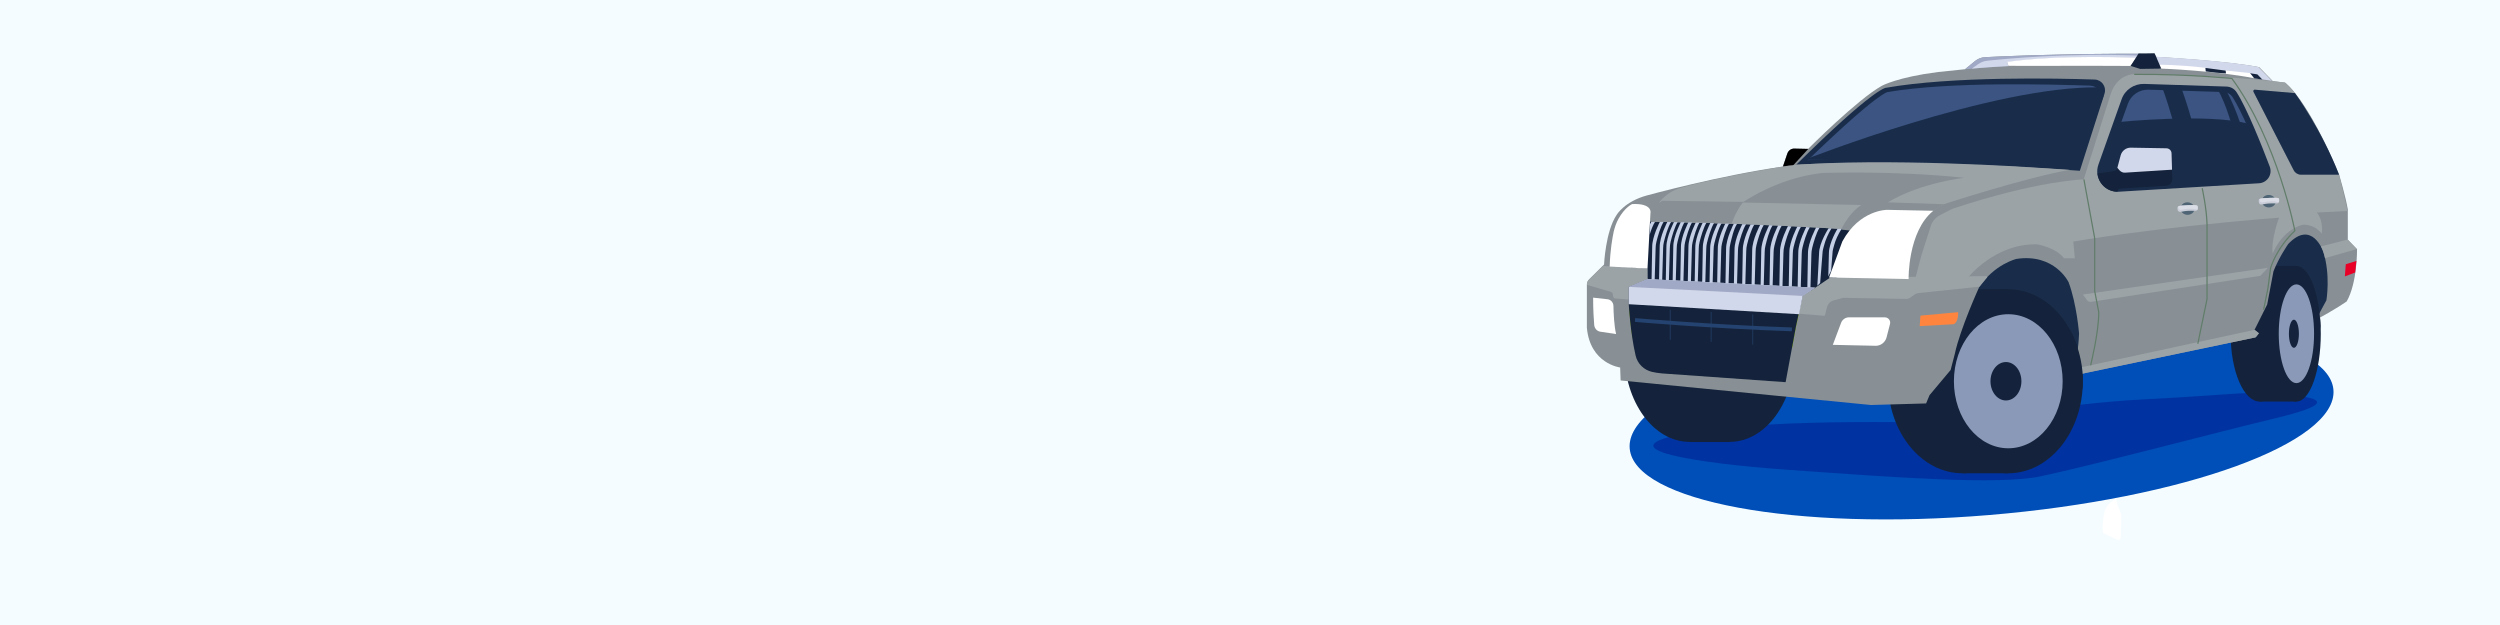 <?xml version="1.0" encoding="UTF-8"?> <svg xmlns="http://www.w3.org/2000/svg" width="1600" height="400" viewBox="0 0 1600 400" fill="none"><rect x="0" y="0" width="1600" height="400" fill="#808080" stroke="none"/><g clip-path="url(#clip0_1_124)"><path d="M1600 0H0V400H1600V0Z" fill="#F5FCFF"></path><path d="M1273.3 329.6C1397.7 319.2 1496.2 283.4 1493.4 249.5C1490.6 215.6 1387.5 196.5 1263.1 206.9C1138.7 217.3 1040.2 253.1 1043 287C1045.8 320.9 1148.9 340 1273.3 329.6Z" fill="#004EB7"></path><path d="M1218.3 228.7L1303.7 263.8L1365.9 198.2L1451.1 194.9L1476.5 222.5L1481.7 205.3L1496.3 188.7L1487.2 148.4H1435.9L1307.3 152.2L1240.9 168.9L1218.3 228.7Z" fill="#192D4B"></path><path d="M1372.2 255.6C1434.8 252.4 1435.6 250 1464.2 252.6C1496.8 255.6 1483 261.3 1452.1 268.7C1421.2 276 1338.1 298.1 1305.6 304.9C1278.7 310.5 1211.6 305.5 1142.2 300.5C1090.5 296.8 1022.5 287.5 1080.2 277.1C1137.9 266.8 1248.9 270.9 1248.9 270.9C1248.9 270.9 1319.9 258.2 1372.2 255.6Z" fill="#0032A1"></path><path d="M1256 302.9C1282.34 302.9 1303.7 276.53 1303.7 244C1303.7 211.47 1282.34 185.1 1256 185.1C1229.66 185.1 1208.3 211.47 1208.3 244C1208.3 276.53 1229.66 302.9 1256 302.9Z" fill="#14233B"></path><path d="M1285.3 185H1256V302.9H1285.3V185Z" fill="#14233B"></path><path d="M1285.3 302.9C1311.64 302.9 1333 276.53 1333 244C1333 211.47 1311.64 185.1 1285.3 185.1C1258.96 185.1 1237.6 211.47 1237.6 244C1237.6 276.53 1258.96 302.9 1285.3 302.9Z" fill="#14233B"></path><path d="M1285.3 286.9C1304.52 286.9 1320.1 267.693 1320.1 244C1320.1 220.307 1304.52 201.1 1285.3 201.1C1266.08 201.1 1250.5 220.307 1250.5 244C1250.5 267.693 1266.08 286.9 1285.3 286.9Z" fill="#8B99B9"></path><path d="M1283.8 256.3C1289.27 256.3 1293.7 250.793 1293.7 244C1293.7 237.207 1289.27 231.7 1283.8 231.7C1278.33 231.7 1273.9 237.207 1273.9 244C1273.9 250.793 1278.33 256.3 1283.8 256.3Z" fill="#14233B"></path><path d="M1081.3 282.8C1104.33 282.8 1123 257.191 1123 225.6C1123 194.009 1104.33 168.4 1081.3 168.4C1058.27 168.4 1039.6 194.009 1039.6 225.6C1039.6 257.191 1058.27 282.8 1081.3 282.8Z" fill="#14233B"></path><path d="M1106.9 168.4H1081.3V282.9H1106.9V168.4Z" fill="#14233B"></path><path d="M1107 282.8C1130.03 282.8 1148.7 257.191 1148.7 225.6C1148.7 194.009 1130.03 168.4 1107 168.4C1083.97 168.4 1065.3 194.009 1065.3 225.6C1065.3 257.191 1083.97 282.8 1107 282.8Z" fill="#14233B"></path><path d="M1446.2 257C1456.47 257 1464.8 237.569 1464.8 213.6C1464.8 189.631 1456.47 170.2 1446.2 170.2C1435.93 170.2 1427.6 189.631 1427.6 213.6C1427.6 237.569 1435.93 257 1446.2 257Z" fill="#14233B"></path><path d="M1469.6 170.2H1446.2V257H1469.6V170.2Z" fill="#14233B"></path><path d="M1469.7 257C1478.32 257 1485.3 237.569 1485.3 213.6C1485.3 189.631 1478.32 170.2 1469.7 170.2C1461.08 170.2 1454.1 189.631 1454.1 213.6C1454.1 237.569 1461.08 257 1469.7 257Z" fill="#14233B"></path><path d="M1469.7 245.2C1475.94 245.2 1481 231.052 1481 213.6C1481 196.148 1475.94 182 1469.7 182C1463.46 182 1458.4 196.148 1458.4 213.6C1458.4 231.052 1463.46 245.2 1469.7 245.2Z" fill="#8B99B9"></path><path d="M1468.1 222.6C1469.87 222.6 1471.3 218.571 1471.3 213.6C1471.3 208.629 1469.87 204.6 1468.1 204.6C1466.33 204.6 1464.9 208.629 1464.9 213.6C1464.9 218.571 1466.33 222.6 1468.1 222.6Z" fill="#14233B"></path><path d="M1346 341.1C1344.9 334.5 1347.3 326.1 1347.3 326.1C1348.8 322.9 1352.2 320.3 1354.6 318.7V320.6C1354.6 321.6 1354.8 322.5 1355.2 323.4L1357 327.5C1357.4 328.4 1357.6 329.4 1357.6 330.4L1357.3 343.8C1357.3 345 1356 345.8 1354.8 345.3L1346 341.1Z" fill="white"></path><path d="M1026.6 169.3C1026.6 169.3 1027.5 148.2 1034.6 137.6C1034.6 137.6 1039.6 128.9 1054.3 125C1054.3 125 1100.6 112.3 1141 106.6L1143.8 98.3C1144.5 96.3 1146.3 95 1148.4 95.1L1157.2 95.3C1157.2 95.3 1188.6 63.7 1204.4 54.9C1204.4 54.9 1214.3 49.4 1240.3 46.1L1257.6 44.3L1264.1 39C1265.9 37.6 1268 36.7 1270.3 36.6C1279.6 36.1 1307.7 34.7 1355.4 34.4H1370.1H1378.9L1380 36.4C1380 36.4 1425.9 38.9 1445.9 43L1454.6 51.9L1462.5 52.9C1462.5 52.9 1476.7 62.8 1497.1 111.9C1497.1 111.9 1501.2 125.8 1502.6 134V153.4L1508.5 159.5C1508.5 159.5 1508.8 180.7 1501.9 192.9C1501.9 192.9 1494.1 198.4 1482.2 204.6L1488.9 192.2C1488.9 192.2 1491.7 175.8 1486.8 160.8C1486.8 160.8 1479.6 140.3 1464.5 156.1C1464.5 156.1 1458.6 164.5 1455 173.7L1451 194.9L1442.9 211.1L1445.7 213.3L1443.6 215.9L1325.2 240.7C1325.2 240.7 1329.7 234.1 1330.6 213.5C1330.6 213.5 1329.2 194.9 1323.9 180.6C1323.9 180.6 1315 162 1290.5 165.7C1290.5 165.7 1276.3 169.1 1266.6 183.9C1266.6 183.9 1254.4 210.7 1251.1 226.4L1248.4 236.8L1234.9 252.9L1232.7 258.2L1197.4 259.2L1037.2 243.5L1036.9 235.2C1036.9 235.2 1017.6 232.8 1015.6 209.7V182.2C1015.6 180.9 1016.1 179.6 1017.1 178.7L1026.6 169.3Z" fill="#889095"></path><path d="M1044.7 216.1C1043 204.9 1042.5 194.8 1042.5 194.8L1151.2 201.1L1149.5 208.9L1147 222.6L1092.6 218.9L1044.7 216.1Z" fill="#7EAA00"></path><path d="M1049 141.8C1049 141.8 1107.9 141.9 1199.1 147.8L1172 182.2L1163.2 186.2L1042.5 179.5L1049 141.8Z" fill="#14233B"></path><path d="M1184.7 146.9C1122.7 143.1 1077.3 142.2 1058 141.9C1058 141.9 1059 133.6 1064 128.6L1127.1 127.3L1206.1 130.1L1184.7 146.9Z" fill="#9CA3A7"></path><path d="M1015.6 181.8C1015.6 182.1 1015.7 182.3 1016 182.4L1031 186.8C1031.6 187 1032.1 187.5 1032.2 188.2L1032.4 189.7C1032.5 190.4 1033 190.9 1033.7 191L1167.4 202.1C1167.7 202.1 1167.9 201.9 1168 201.7L1169.2 196.8C1169.7 194.6 1171.4 192.8 1173.7 192.2L1179.7 190.6C1179.8 190.6 1179.8 190.6 1179.9 190.6L1219.9 191.3C1220.9 191.3 1221.9 191 1222.7 190.4L1225.2 188.6C1225.9 188.1 1226.8 187.7 1227.6 187.6L1266.6 183.5C1266.7 183.5 1266.9 183.4 1267 183.3L1271.7 177.6C1272 177.2 1271.7 176.7 1271.3 176.7L1171.4 177.7C1171.3 177.7 1171.2 177.7 1171.1 177.8L1156.9 187.4C1156.8 187.5 1156.7 187.5 1156.5 187.5L1055 178.7C1054.7 178.7 1054.5 178.4 1054.5 178.1V172.4C1054.5 172.1 1054.3 171.8 1054 171.8L1026 170.2C1025.8 170.2 1025.7 170.3 1025.6 170.4L1017.2 178.8C1016.2 179.6 1015.7 180.7 1015.6 181.8Z" fill="#9CA3A7"></path><path d="M1383.2 43.9C1383.2 43.9 1418 45.2 1442.8 50.1L1436.9 42.9C1436.9 42.9 1379.1 38.6 1379.1 38.8C1379.1 39 1377.7 42.2 1377.7 42.2L1383.2 43.9Z" fill="white"></path><path d="M1141.1 106.6L1143.9 98.3C1144.6 96.3 1146.4 95 1148.5 95.1L1157.3 95.3L1146.9 106.6H1141.1Z" fill="black"></path><path d="M1508.4 159.4L1502.5 153.3L1485.4 157.7C1485.4 157.7 1487.2 160.8 1488 165.2L1508.4 159.4Z" fill="#9CA3A7"></path><path d="M1327.2 236.1C1326.1 239.4 1325.2 240.7 1325.2 240.7L1443.6 215.9L1445.7 213.3L1442.9 211.1L1327.2 236.1Z" fill="#9CA3A7"></path><path d="M1454.1 51.8L1445.4 42.9C1425.5 38.8 1379.9 36.3 1379.9 36.3L1381 41.4C1381 41.4 1395 41.4 1411.5 43.4L1411.6 45.7L1418.2 46.4L1424.5 46.9L1424.3 45.1L1440.3 46.8L1442.6 50L1454.1 51.8Z" fill="#D2D8EB"></path><path d="M1447.9 50.9L1442.7 50.1L1440.2 46.9L1444.7 47.6L1447.9 50.9Z" fill="#14233B"></path><path d="M1411.5 43.5L1411.7 45.7L1418.2 46.5L1424.6 47L1424.4 45.2L1411.5 43.5Z" fill="#14233B"></path><path d="M1257.6 44.3L1264.1 39C1265.9 37.6 1268 36.7 1270.3 36.6C1279.6 36.1 1307.7 34.7 1355.4 34.4H1370.1L1367.5 37.2C1367.5 37.2 1318.6 34.9 1284.7 39.8L1285.5 42.3C1285.4 42.3 1275.3 42.7 1257.6 44.3Z" fill="#A0A9C5"></path><path d="M1368.9 35.6L1367.4 37.2C1367.4 37.2 1318.5 34.9 1284.6 39.8L1285.4 42.3C1285.4 42.3 1280.6 42.5 1271.9 43.1L1262 43.9L1266.1 41C1267.7 39.9 1269.6 39.1 1271.6 38.9C1282.5 37.7 1322.2 33.8 1368.9 35.6Z" fill="#D2D8EB"></path><path d="M1367.4 37C1367.4 37 1318.5 34.7 1284.6 39.6L1285.4 42.1C1285.4 42.1 1295.8 42.3 1337 42.1L1363.5 42.2L1367.4 37Z" fill="white"></path><path d="M1374.1 34.2L1378.9 34.1L1379.9 36.3L1383.2 43.9L1369.7 44.1L1363.6 42.2L1368.7 34.2H1374.1Z" fill="#14233B"></path><path d="M1149.7 105.3C1149.7 105.3 1222.9 101.4 1331.1 109.3L1346.9 59.9C1348.3 55.5 1345.1 51 1340.5 50.9C1316.3 50.1 1249.5 48.7 1206.9 56.2C1206.9 56.1 1198.8 56.7 1149.7 105.3Z" fill="#192D4B"></path><path d="M1157 102.5C1157 102.5 1229 97 1327.5 105.3L1342 61.2C1343.3 57.1 1341.8 55 1337.4 54.8C1314.3 54.1 1248.9 52 1208.2 58.9C1208.3 59 1203.9 57.3 1157 102.5Z" fill="#3B5482"></path><path d="M1044.6 130.6C1044.6 130.6 1039.9 132.6 1035.8 140.1C1034.4 142.6 1033.5 145.3 1032.8 148.1C1031.9 152.4 1030.5 160.1 1030.2 170.6L1054.4 171.9L1056.3 136.3C1056.4 136.2 1057.6 130 1044.6 130.6Z" fill="white"></path><path d="M1019.6 190.5L1028.7 191.5C1030.9 191.7 1032.6 193.6 1032.6 195.9C1032.7 200.5 1033 208.3 1034.3 213.8L1024.3 212.3C1022.1 212 1020.5 210.2 1020.3 208C1020 204.4 1019.6 198.4 1019.6 190.5Z" fill="white"></path><path d="M1054.4 178.6L1042.4 183.6V194.7C1042.4 194.7 1043.4 213.1 1046.8 227.6C1048 232.8 1052.1 236.8 1057.3 238C1059.1 238.4 1061.3 238.8 1063.8 239L1142.8 244.6L1149.4 208.9L1153.6 189.4L1161.6 184.1L1054.4 178.6Z" fill="#14233B"></path><path d="M1042.4 194.7V183.6L1054.4 178.6L1161.7 184.1L1153.7 189.4L1151.4 201.1L1042.4 194.7Z" fill="#D2D8EB"></path><path d="M1153.7 189.4L1161.7 184.1L1054.4 178.6L1042.4 183.6L1153.7 189.4Z" fill="#A0A9C5"></path><path d="M1046.4 204.8C1046.4 204.8 1094.4 209 1146.8 210.8" stroke="#254370" stroke-width="2.425" stroke-miterlimit="10"></path><path d="M1068.9 198.2V217.5" stroke="#254370" stroke-width="0.404" stroke-miterlimit="10"></path><path d="M1095.1 199.6V218.8" stroke="#254370" stroke-width="0.404" stroke-miterlimit="10"></path><path d="M1121.8 201.2V220.5" stroke="#254370" stroke-width="0.404" stroke-miterlimit="10"></path><path d="M1173 220.7L1178.3 206.6C1179.1 204.5 1181.1 203.1 1183.3 203.1H1206.3C1208.5 203.1 1210.2 205.2 1209.6 207.4L1207.4 215.9C1206.6 219.1 1203.6 221.4 1200.3 221.3L1173 220.7Z" fill="white"></path><path d="M1229.1 202L1253.2 199.8C1253.2 199.8 1253.6 206.1 1250.3 207.5L1228.6 208.7L1229.1 202Z" fill="#FF853F"></path><path d="M1062.4 141.8C1062.4 141.8 1057.4 151.2 1057.4 158L1057 178.8L1059 178.9L1059.6 158.8C1059.6 157.4 1059.8 156.1 1060.1 154.8C1060.9 151.5 1062.7 145.1 1064.8 141.9H1062.4V141.8Z" fill="#C5CFE6"></path><path d="M1055.8 150.2C1056.7 147.2 1057.9 143.9 1059.3 141.9H1056.8C1056.8 141.9 1056.5 142.5 1056 143.5L1055.8 150.2Z" fill="#C5CFE6"></path><path d="M1067.2 141.8C1067.2 141.8 1062.2 151.2 1062.2 158L1061.8 179L1063.8 179.1L1064.4 158.8C1064.4 157.4 1064.6 156.1 1064.9 154.8C1065.7 151.5 1067.5 145.1 1069.6 141.9H1067.2V141.8Z" fill="#C5CFE6"></path><path d="M1071.5 141.8C1071.5 141.8 1066.5 151.2 1066.5 158L1066.1 179.2L1068.1 179.3L1068.7 158.7C1068.7 157.3 1068.9 156 1069.2 154.7C1070 151.4 1071.8 145 1073.9 141.8H1071.5Z" fill="#C5CFE6"></path><path d="M1075.9 141.8C1075.9 141.8 1070.9 151.2 1070.9 158L1070.5 179.5L1072.5 179.6L1073.1 158.8C1073.1 157.4 1073.3 156.1 1073.6 154.8C1074.4 151.5 1076.2 145.1 1078.3 141.9H1075.9V141.8Z" fill="#C5CFE6"></path><path d="M1080.8 141.8C1080.8 141.8 1075.8 151.2 1075.8 158L1075.4 179.7L1077.4 179.8L1078 158.8C1078 157.4 1078.2 156.1 1078.5 154.8C1079.3 151.5 1081.1 145.1 1083.2 141.9H1080.8V141.8Z" fill="#C5CFE6"></path><path d="M1085.6 141.8C1085.6 141.8 1080.6 151.2 1080.6 158L1080.2 180L1082.2 180.1L1082.8 158.8C1082.8 157.4 1083 156.1 1083.3 154.8C1084.1 151.5 1085.9 145.1 1088 141.9H1085.6V141.8Z" fill="#C5CFE6"></path><path d="M1090 142C1090 142 1085 151.4 1085 158.2L1084.6 180.2L1086.6 180.3L1087.2 159C1087.2 157.6 1087.4 156.3 1087.7 155C1088.5 151.7 1090.3 145.3 1092.4 142.1H1090V142Z" fill="#C5CFE6"></path><path d="M1094.8 142.3C1094.8 142.3 1089.8 151.7 1089.8 158.5L1089.4 180.5L1091.4 180.6L1092 159.3C1092 157.9 1092.2 156.6 1092.5 155.3C1093.3 152 1095.1 145.6 1097.2 142.4H1094.8V142.3Z" fill="#C5CFE6"></path><path d="M1099.5 142.7C1099.5 142.7 1094.5 152.1 1094.5 158.9L1094.1 180.9L1096.1 181L1096.7 159.7C1096.7 158.3 1096.9 157 1097.2 155.7C1098 152.4 1099.8 146 1101.9 142.8H1099.5V142.7Z" fill="#C5CFE6"></path><path d="M1104.4 142.7C1104.4 142.7 1099.4 152.1 1099.4 158.9L1099 180.9L1101 181L1101.6 159.7C1101.6 158.3 1101.8 157 1102.1 155.7C1102.9 152.4 1104.7 146 1106.8 142.8H1104.4V142.7Z" fill="#C5CFE6"></path><path d="M1109.6 143.2C1109.6 143.2 1104.7 152.5 1104.7 159.3L1104.3 181.3L1106.3 181.4L1106.9 160.1C1106.9 158.7 1107.1 157.4 1107.4 156.1C1108.2 152.8 1109.5 146.6 1111.7 143.3L1109.6 143.2Z" fill="#C5CFE6"></path><path d="M1115.1 143.4C1115.1 143.4 1110.1 152.8 1110.1 159.6L1109.7 181.6L1111.7 181.7L1112.3 160.4C1112.3 159 1112.5 157.7 1112.8 156.4C1113.6 153.1 1115.4 146.7 1117.5 143.5H1115.1V143.4Z" fill="#C5CFE6"></path><path d="M1120.4 143.6C1120.4 143.6 1115.4 153 1115.4 159.8L1115 181.8L1117 181.9L1117.6 160.6C1117.6 159.2 1117.8 157.9 1118.1 156.6C1118.9 153.3 1120.7 146.9 1122.8 143.7H1120.4V143.6Z" fill="#C5CFE6"></path><path d="M1126.5 143.9C1126.5 143.9 1121.4 153.4 1121.4 160.2L1121 182.2L1123 182.3L1123.6 161C1123.6 159.6 1123.8 158.3 1124.1 157C1124.9 153.7 1126.7 147.3 1128.8 144.1L1126.5 143.9Z" fill="#C5CFE6"></path><path d="M1132.3 144.1C1132.3 144.1 1127.2 153.7 1127.2 160.4L1126.8 182.4L1128.8 182.5L1129.4 161.2C1129.4 159.8 1129.6 158.5 1129.9 157.2C1130.7 153.9 1132.3 147.5 1134.5 144.2L1132.3 144.1Z" fill="#C5CFE6"></path><path d="M1138 144.3C1138 144.3 1132.9 153.9 1132.9 160.6L1132.5 182.6L1134.5 182.7L1135.1 161.4C1135.1 160 1135.3 158.7 1135.6 157.4C1136.4 154.1 1138.2 147.7 1140.3 144.5L1138 144.3Z" fill="#C5CFE6"></path><path d="M1144.3 144.7C1144.3 144.7 1139.2 154.3 1139.2 161L1138.8 183L1140.8 183.1L1141.4 161.8C1141.4 160.4 1141.6 159.1 1141.9 157.8C1142.7 154.5 1144.5 148.1 1146.6 144.9L1144.3 144.7Z" fill="#C5CFE6"></path><path d="M1150.3 145C1150.3 145 1145.2 154.6 1145.2 161.3L1144.8 183.3L1146.8 183.4L1147.4 162.1C1147.4 160.7 1147.6 159.4 1147.9 158.1C1148.7 154.8 1150.5 148.4 1152.6 145.2L1150.3 145Z" fill="#C5CFE6"></path><path d="M1156 145.3C1156 145.3 1150.9 154.9 1150.9 161.6L1150.5 183.6L1152.5 183.7L1153.1 162.4C1153.1 161 1153.3 159.7 1153.6 158.4C1154.4 155.1 1156.2 148.7 1158.3 145.5L1156 145.3Z" fill="#C5CFE6"></path><path d="M1162.3 145.6C1162.3 145.6 1157.1 155.2 1157.1 161.9L1156.7 183.9L1158.7 184L1159.3 162.7C1159.3 161.3 1159.5 160 1159.8 158.7C1160.6 155.4 1162.4 149 1164.5 145.8L1162.3 145.6Z" fill="#C5CFE6"></path><path d="M1170.3 146.1C1170.3 146.1 1164.2 155.4 1164.2 162.2L1163.1 182.9L1164.9 181.1L1166.4 162C1166.4 160.6 1167 158.4 1167.4 157.1C1168.2 153.8 1170.1 149.4 1172.2 146.1H1170.3Z" fill="#C5CFE6"></path><path d="M1171.9 173.4L1172.8 162C1172.8 160.6 1173.4 158.4 1173.8 157.1C1174.6 153.8 1176.5 149.8 1178.6 146.5L1176 146.4C1176 146.4 1170.5 155.3 1170.5 162.1L1170.1 176.9L1171.9 173.4Z" fill="#C5CFE6"></path><path d="M1061.9 129.5H1115.1L1191.4 131.1C1191.4 131.1 1181.3 138.7 1180.2 145.4L1187.4 144.8L1234.4 137.4C1234.4 137.4 1238.4 133.2 1244.3 130.6C1244.3 130.6 1295.8 113.8 1324.6 108.7L1301.5 107.2C1301.5 107.2 1205.6 100.6 1145.2 105.9C1145.2 105.9 1101.4 113 1076.1 120.1C1070.9 121.5 1066.3 124.5 1062.7 128.5L1061.9 129.5Z" fill="#9CA3A7"></path><path d="M1244.3 130.7C1238.4 133.3 1234.4 137.5 1234.4 137.5L1184.4 147.6L1178.3 146.9C1184.3 134.9 1191.3 131.2 1191.3 131.2L1115 129.6C1115.6 129.6 1137.2 113.8 1166.4 110.7C1166.4 110.7 1212.1 109 1257.2 113.8C1257.2 113.8 1229.3 116.8 1208.2 129.5L1244.3 130.7Z" fill="#889095"></path><path d="M1170.6 177.6L1221.5 178.6C1221.5 178.6 1220.9 148.2 1237.3 134.9L1207.7 134.3C1207.7 134.3 1190.1 134.2 1179.1 154.5L1170.6 177.6Z" fill="white"></path><path d="M1259.8 177.3C1259.8 177.3 1277.2 155.5 1303.9 156.4C1303.9 156.4 1315.8 158.4 1321 165.3H1327.9L1326.9 154.6C1326.9 154.6 1375.5 145.9 1458.6 139.3C1458.6 139.3 1453.4 152.9 1454.5 162.3C1454.5 162.3 1459.8 147.8 1473.4 143.9C1473.4 143.9 1480.5 142.8 1485.9 149.5C1485.9 149.5 1487.3 141.6 1482.8 136L1502.5 135L1497 111.8H1472.6C1470.7 111.8 1468.9 110.7 1468 109L1442.2 58.7C1441.9 58.1 1442.4 57.3 1443.1 57.4L1468.8 59.6C1468.8 59.6 1467.3 57.4 1462.3 52.8C1462.3 52.8 1418.3 47.4 1365.8 47.5C1365.8 47.5 1355.3 47.1 1350.9 60L1333.6 114.8C1333.6 114.8 1304.2 115.5 1249.6 133.6L1241.6 137.7C1238.8 139.1 1236.6 141.7 1235.7 144.7L1229.7 163.4L1225.7 178.6L1259.8 177.3Z" fill="#9CA3A7"></path><path d="M1497 111.8H1472.6C1470.7 111.8 1468.9 110.7 1468 109L1442.2 58.7C1441.9 58.1 1442.4 57.3 1443.1 57.4L1468.8 59.6C1468.9 59.7 1485.9 83.1 1497 111.8Z" fill="#192D4B"></path><path d="M1115.7 129.2L1063.6 128.5C1058.5 133.5 1056.8 141.9 1056.8 141.9C1067.6 142.1 1082.8 142.2 1108.3 143.2C1108.3 143.1 1110.7 135.4 1115.7 129.2Z" fill="#889095"></path><path d="M1333 188.5L1451.4 171.4L1446.7 176.5L1338.1 193.2C1337.3 193.3 1336.4 193 1335.9 192.3L1333 188.5Z" fill="#9CA3A7"></path><path d="M1338 233.8C1338 233.8 1343.3 212.5 1343.2 199.8L1340.6 186.2V153.1C1340.6 152.7 1340.6 152.3 1340.5 151.9L1333.7 114.8" stroke="#617D6A" stroke-width="0.808" stroke-miterlimit="10"></path><path d="M1409.4 120.4C1409.4 120.4 1412.3 133.7 1412.5 143.6V181.8V191.4L1406.6 220" stroke="#617D6A" stroke-width="0.808" stroke-miterlimit="10"></path><path d="M1448.7 198.2L1451.5 184.4L1453.2 171.5C1453.2 171.5 1456.5 159.3 1468.7 147.7C1468.7 147.7 1457.8 90.6 1428.4 50.2C1432.7 50.6 1401.3 47.3 1365.9 47.6" stroke="#617D6A" stroke-width="0.808" stroke-miterlimit="10"></path><path d="M1501.3 169.1L1500.7 176.9L1507.3 174.4L1508.1 167L1501.3 169.1Z" fill="#E90027"></path><path d="M1356.1 122.7L1445.7 117.3C1451.1 117 1454.6 111.6 1452.6 106.5C1447.4 92.8 1437.9 69 1431.4 59C1430 56.8 1427.6 55.5 1425 55.4L1372.3 53.7C1365.8 53.5 1359.9 57.5 1357.8 63.6L1343 105.3C1340 113.7 1346.1 122.5 1355 122.7H1356.1Z" fill="#192D4B"></path><path d="M1360.4 119.3L1441.8 114.4C1446.7 114.1 1449.9 109.2 1448.1 104.7C1443.4 92.4 1434.7 71.1 1428.8 62.1C1427.5 60.2 1425.4 59 1423 58.9L1375.1 57.4C1369.2 57.2 1363.9 60.8 1361.9 66.3L1348.4 103.7C1345.7 111.2 1351.2 119.1 1359.3 119.3H1360.4Z" fill="#3B5482"></path><path d="M1383.8 55.9C1383.8 55.9 1395.3 86.2 1398.8 118.4L1410.7 118C1410.7 118 1409 92.4 1396.2 56.6L1383.8 55.9Z" fill="#192D4B"></path><path d="M1419.3 57.3C1419.3 57.3 1429.7 73 1435.8 116.5L1441.5 115.8C1441.5 115.8 1439.4 84.6 1424.5 57.3H1419.3Z" fill="#192D4B"></path><path d="M1456.5 129.041C1456.64 126.836 1454.73 124.925 1452.25 124.773C1449.77 124.621 1447.65 126.285 1447.52 128.49C1447.38 130.695 1449.28 132.606 1451.76 132.758C1454.24 132.91 1456.37 131.246 1456.5 129.041Z" fill="#4F6575"></path><path d="M1448.1 126.9C1450.5 126.7 1454.5 126.5 1456.2 126.6C1457.9 126.7 1458.6 126.6 1458.6 128.2C1458.6 129.8 1458.2 130.2 1457 130.2C1455.7 130.2 1452.3 130.1 1450.4 130.4C1448.5 130.7 1447 131.2 1446.3 130.6C1445.6 130.1 1445.5 128.9 1445.6 128.3C1445.5 127.8 1445.8 127 1448.1 126.9Z" fill="#C9CDD8"></path><path d="M1458.1 129.4C1458.2 129.4 1458.4 129.5 1458.5 129.5C1458.6 129.2 1458.7 128.8 1458.7 128.2C1458.7 126.6 1458.1 126.7 1456.3 126.6C1454.6 126.5 1450.5 126.8 1448.2 126.9C1447.1 127 1446.5 127.2 1446.1 127.4C1446.2 128.1 1446.4 128.9 1446.6 129.1C1447 129.5 1447.3 129.8 1449.6 129.3C1451.9 128.8 1455.1 128.6 1458.1 129.4Z" fill="#DADDE5"></path><path d="M1404.5 133.763C1404.63 131.558 1402.73 129.648 1400.25 129.495C1397.77 129.343 1395.65 131.007 1395.51 133.212C1395.38 135.417 1397.28 137.328 1399.76 137.48C1402.24 137.632 1404.36 135.968 1404.5 133.763Z" fill="#4F6575"></path><path d="M1396.1 131.6C1398.5 131.4 1402.5 131.2 1404.2 131.3C1405.9 131.4 1406.6 131.3 1406.6 132.9C1406.6 134.5 1406.2 134.9 1405 134.9C1403.7 134.9 1400.3 134.8 1398.4 135.1C1396.5 135.4 1395 135.9 1394.3 135.3C1393.6 134.8 1393.5 133.6 1393.6 133C1393.5 132.5 1393.7 131.8 1396.1 131.6Z" fill="#C9CDD8"></path><path d="M1406 134.1C1406.1 134.1 1406.3 134.2 1406.4 134.2C1406.5 133.9 1406.6 133.5 1406.6 132.9C1406.6 131.3 1406 131.4 1404.2 131.3C1402.5 131.2 1398.4 131.5 1396.1 131.6C1395 131.7 1394.4 131.9 1394 132.1C1394.1 132.8 1394.3 133.6 1394.5 133.8C1394.9 134.2 1395.2 134.5 1397.5 134C1399.8 133.5 1403 133.4 1406 134.1Z" fill="#DADDE5"></path><path d="M1154.5 102.4C1154.5 102.4 1275.4 54.7 1344 55.9L1346.2 61.7L1329.1 108.5L1250.4 102.3H1154.5V102.4Z" fill="#192D4B"></path><path d="M1355.8 78.1C1355.8 78.1 1414 72.2 1439.3 79.3L1450.8 102.9L1452.3 110.8L1449 115.3L1431.5 117L1352.1 119.7L1346.1 113.5L1344.2 107.7L1355.8 78.1Z" fill="#192D4B"></path><path d="M1355.1 122.7C1348.2 122.6 1343.1 117.3 1342.4 111L1352.7 109.5C1353.9 109.3 1354.9 108.5 1355.2 107.3L1357.3 99.4C1358.1 96.4 1360.8 94.4 1363.9 94.4L1386.6 94.8C1388.4 94.8 1389.9 96.3 1389.9 98.1L1390.3 114.6C1390.4 116.8 1388.6 118.7 1386.4 118.9L1356 120.8L1355.1 122.7Z" fill="#14233B"></path><path d="M1390.1 108.6L1389.8 98.2C1389.8 96.4 1388.3 94.9 1386.5 94.9L1363.8 94.5C1360.7 94.4 1358 96.5 1357.2 99.5L1355.1 107.4L1356.5 109C1357.4 110 1358.7 110.6 1360 110.5L1390.1 108.6Z" fill="#D2D8EB"></path><path d="M1314.2 208.7L1324.9 211.2C1324.9 211.2 1334.7 228.3 1332.8 248.8H1324.4L1322.6 233.8L1313.5 208.7" fill="#14233B"></path><path d="M1481.6 200.4L1484.3 198.7C1484.3 198.7 1485.1 205.5 1485.1 208.9C1485.1 212.3 1484.9 208.9 1484.9 208.9L1482.1 208.3L1481.2 202.3L1481.6 200.4Z" fill="#14233B"></path></g><defs><clipPath id="clip0_1_124"><rect width="1600" height="400" fill="white"></rect></clipPath></defs></svg> 